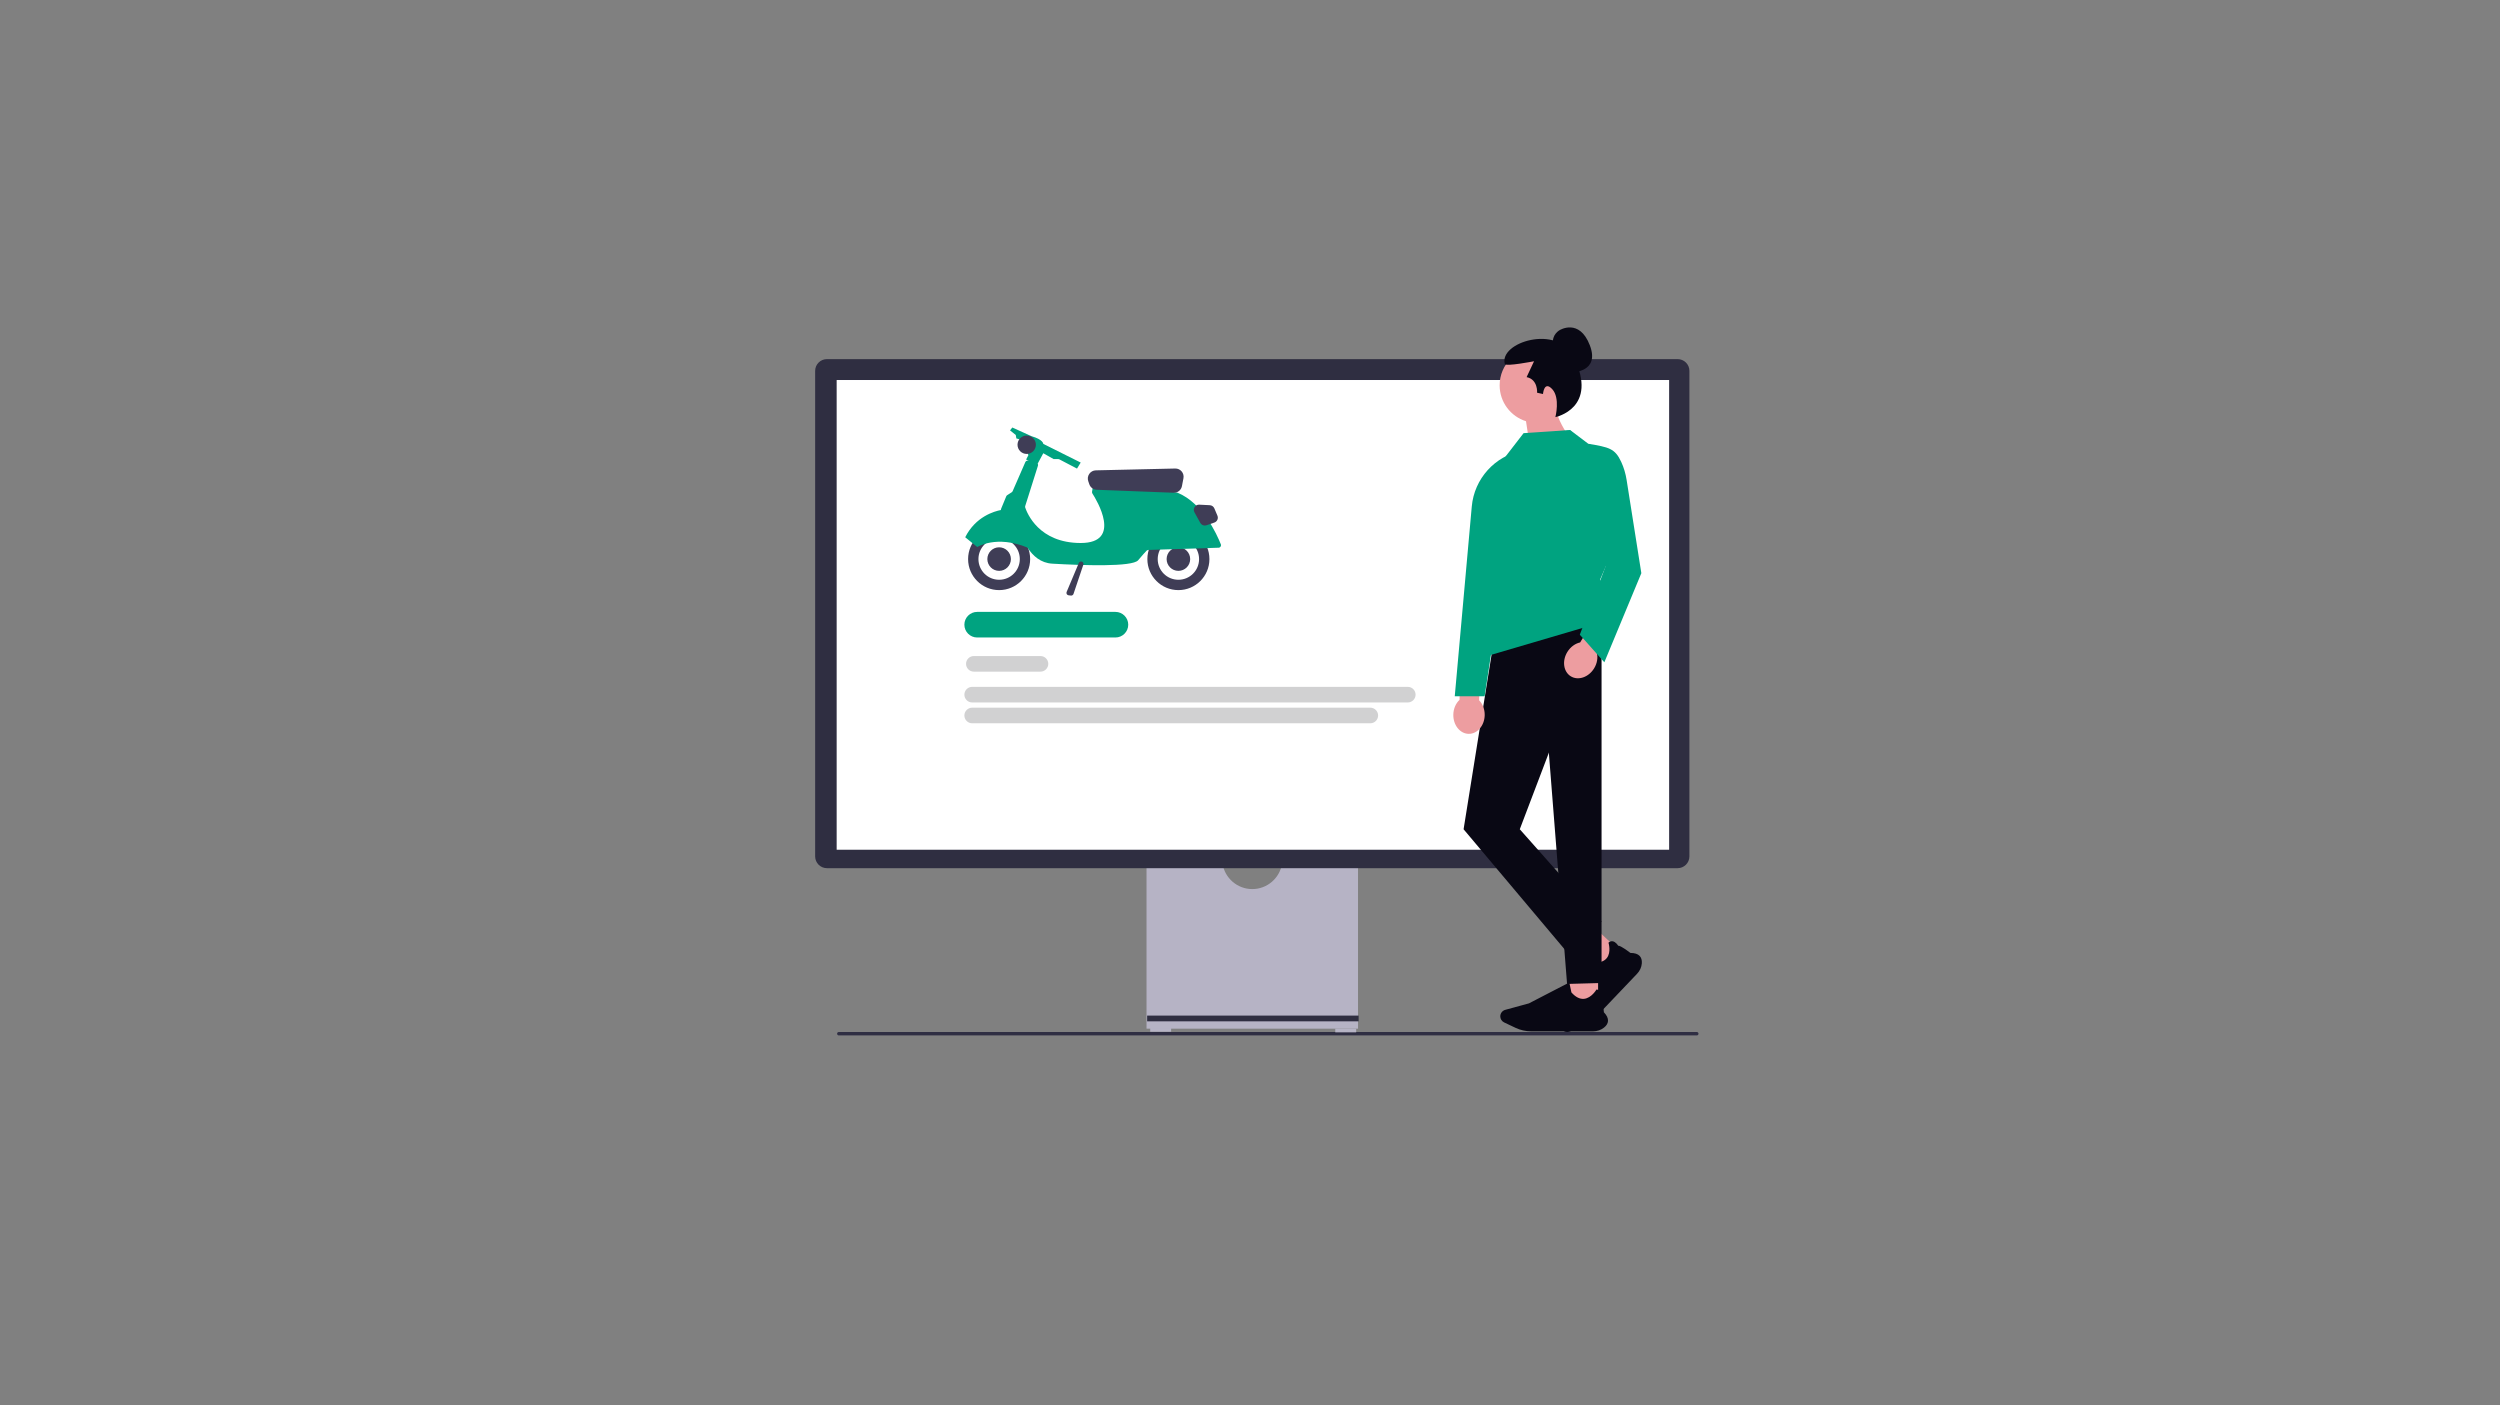 <svg width="733" height="412" viewBox="0 0 733 412" fill="none" xmlns="http://www.w3.org/2000/svg">
<rect x="0" y="0" width="733" height="412" fill="#808080" stroke="none"/>
<mask id="mask0_3971_9717" style="mask-type:alpha" maskUnits="userSpaceOnUse" x="168" y="50" width="405" height="300">
<g clip-path="url(#clip0_3971_9717)">
<rect width="405" height="300" transform="translate(168 50)" fill="white"/>
<g clip-path="url(#clip1_3971_9717)">
<path d="M513.008 55.944H-0.63C-0.895 55.944 -1.149 55.839 -1.337 55.651C-1.525 55.464 -1.63 55.21 -1.63 54.944C-1.63 54.679 -1.525 54.425 -1.337 54.237C-1.149 54.05 -0.895 53.944 -0.63 53.944H513.008C513.273 53.944 513.527 54.05 513.715 54.237C513.902 54.425 514.008 54.679 514.008 54.944C514.008 55.21 513.902 55.464 513.715 55.651C513.527 55.839 513.273 55.944 513.008 55.944Z" fill="#E6E6E6"/>
<path d="M513.008 95.944H-0.63C-0.895 95.944 -1.149 95.839 -1.337 95.651C-1.525 95.464 -1.63 95.21 -1.63 94.944C-1.63 94.679 -1.525 94.425 -1.337 94.237C-1.149 94.05 -0.895 93.944 -0.63 93.944H513.008C513.273 93.944 513.527 94.05 513.715 94.237C513.902 94.425 514.008 94.679 514.008 94.944C514.008 95.21 513.902 95.464 513.715 95.651C513.527 95.839 513.273 95.944 513.008 95.944Z" fill="#E6E6E6"/>
<path d="M513.008 135.944H-0.63C-0.895 135.944 -1.149 135.839 -1.337 135.651C-1.525 135.464 -1.63 135.21 -1.63 134.944C-1.63 134.679 -1.525 134.425 -1.337 134.237C-1.149 134.05 -0.895 133.944 -0.63 133.944H513.008C513.273 133.944 513.527 134.05 513.715 134.237C513.902 134.425 514.008 134.679 514.008 134.944C514.008 135.21 513.902 135.464 513.715 135.651C513.527 135.839 513.273 135.944 513.008 135.944Z" fill="#E6E6E6"/>
<path d="M513.008 175.944H-0.63C-0.895 175.944 -1.149 175.839 -1.337 175.651C-1.525 175.464 -1.63 175.21 -1.63 174.944C-1.63 174.679 -1.525 174.425 -1.337 174.237C-1.149 174.05 -0.895 173.944 -0.63 173.944H513.008C513.273 173.944 513.527 174.05 513.715 174.237C513.902 174.425 514.008 174.679 514.008 174.944C514.008 175.21 513.902 175.464 513.715 175.651C513.527 175.839 513.273 175.944 513.008 175.944Z" fill="#E6E6E6"/>
<path d="M513.008 215.944H-0.63C-0.895 215.944 -1.149 215.839 -1.337 215.651C-1.525 215.464 -1.63 215.21 -1.63 214.944C-1.63 214.679 -1.525 214.425 -1.337 214.237C-1.149 214.05 -0.895 213.944 -0.63 213.944H513.008C513.273 213.944 513.527 214.05 513.715 214.237C513.902 214.425 514.008 214.679 514.008 214.944C514.008 215.21 513.902 215.464 513.715 215.651C513.527 215.839 513.273 215.944 513.008 215.944Z" fill="#E6E6E6"/>
<path d="M260 217.5C259.736 217.5 259.482 217.395 259.295 217.209C259.108 217.023 259.002 216.77 259 216.506L258 54.506C257.998 54.241 258.102 53.986 258.288 53.797C258.475 53.609 258.728 53.502 258.994 53.5H259C259.264 53.5 259.517 53.605 259.705 53.791C259.892 53.977 259.998 54.23 260 54.494L261 216.494C261.002 216.759 260.898 217.014 260.711 217.203C260.525 217.391 260.271 217.498 260.006 217.5H260Z" fill="#E6E6E6"/>
<path d="M399 217.5C398.736 217.5 398.482 217.395 398.295 217.209C398.108 217.023 398.002 216.77 398 216.506L397 54.506C396.998 54.241 397.102 53.986 397.288 53.797C397.475 53.609 397.728 53.502 397.994 53.5H398C398.264 53.5 398.517 53.605 398.705 53.791C398.892 53.977 398.998 54.23 399 54.494L400 216.494C400.002 216.759 399.898 217.014 399.711 217.203C399.525 217.391 399.271 217.498 399.006 217.5H399Z" fill="#E6E6E6"/>
<path d="M209.054 125.5H170.946C168.043 125.5 165.259 124.347 163.206 122.294C161.153 120.241 160 117.457 160 114.554C160 111.651 161.153 108.867 163.206 106.814C165.259 104.761 168.043 103.608 170.946 103.608H209.054C210.492 103.607 211.917 103.889 213.246 104.438C214.575 104.988 215.783 105.794 216.801 106.81C217.818 107.827 218.625 109.034 219.176 110.363C219.727 111.692 220.01 113.116 220.01 114.554C220.01 115.992 219.727 117.417 219.176 118.745C218.625 120.074 217.818 121.281 216.801 122.298C215.783 123.314 214.575 124.12 213.246 124.67C211.917 125.219 210.492 125.501 209.054 125.5Z" fill="#00A380"/>
<path d="M209.054 168.5H170.946C169.508 168.501 168.083 168.219 166.754 167.67C165.425 167.12 164.217 166.314 163.199 165.298C162.182 164.281 161.374 163.074 160.824 161.745C160.273 160.417 159.99 158.992 159.99 157.554C159.99 156.116 160.273 154.692 160.824 153.363C161.374 152.034 162.182 150.827 163.199 149.81C164.217 148.794 165.425 147.988 166.754 147.438C168.083 146.889 169.508 146.607 170.946 146.608H209.054C210.492 146.607 211.917 146.889 213.246 147.438C214.575 147.988 215.783 148.794 216.801 149.81C217.818 150.827 218.625 152.034 219.176 153.363C219.727 154.692 220.01 156.116 220.01 157.554C220.01 158.992 219.727 160.417 219.176 161.745C218.625 163.074 217.818 164.281 216.801 165.298C215.783 166.314 214.575 167.12 213.246 167.67C211.917 168.219 210.492 168.501 209.054 168.5Z" fill="#00A380"/>
<path d="M351.054 87.5H312.946C310.043 87.5 307.259 86.347 305.206 84.294C303.153 82.241 302 79.457 302 76.554C302 73.651 303.153 70.867 305.206 68.814C307.259 66.761 310.043 65.608 312.946 65.608H351.054C352.492 65.607 353.917 65.889 355.246 66.438C356.575 66.988 357.783 67.794 358.801 68.81C359.818 69.827 360.625 71.034 361.176 72.363C361.727 73.692 362.01 75.116 362.01 76.554C362.01 77.992 361.727 79.417 361.176 80.745C360.625 82.074 359.818 83.281 358.801 84.298C357.783 85.314 356.575 86.12 355.246 86.67C353.917 87.219 352.492 87.501 351.054 87.5Z" fill="#00A380"/>
<path d="M567.054 289.5H528.946C526.043 289.5 523.259 288.347 521.206 286.294C519.153 284.241 518 281.457 518 278.554C518 275.651 519.153 272.867 521.206 270.814C523.259 268.761 526.043 267.608 528.946 267.608H567.054C569.957 267.608 572.741 268.761 574.794 270.814C576.847 272.867 578 275.651 578 278.554C578 281.457 576.847 284.241 574.794 286.294C572.741 288.347 569.957 289.5 567.054 289.5Z" fill="#00A380"/>
<path d="M561.135 276.036C562.404 275.484 563.536 274.66 564.452 273.622C565.368 272.585 566.046 271.359 566.437 270.031C566.828 268.704 566.924 267.307 566.716 265.938C566.509 264.57 566.004 263.263 565.238 262.111L585.589 235.322L568.145 234.157L551.494 259.775C549.643 261.192 548.377 263.238 547.934 265.525C547.491 267.813 547.903 270.184 549.092 272.188C550.28 274.192 552.162 275.691 554.382 276.4C556.602 277.109 559.004 276.98 561.135 276.036Z" fill="#FFB8B8"/>
<path d="M618.774 132.079L615.388 130.763L612.119 131.918C612.119 131.918 601.896 141.66 600.185 151.874C599.419 156.444 587.507 201.129 587.507 201.129L555.772 249.799L572.942 261.267L616.709 195.689L618.774 132.079Z" fill="#E6E6E6"/>
</g>
</g>
</mask>
<g mask="url(#mask0_3971_9717)">
</g>
<g clip-path="url(#clip2_3971_9717)">
<g clip-path="url(#clip3_3971_9717)">
<path d="M245.437 303.083C245.437 303.363 245.661 303.588 245.941 303.588H497.495C497.775 303.588 498 303.363 498 303.083C498 302.804 497.775 302.579 497.495 302.579H245.941C245.661 302.579 245.437 302.804 245.437 303.083Z" fill="#2F2E43"/>
<path d="M375.882 253.288C375.191 257.475 371.548 260.679 367.168 260.679C362.789 260.679 359.146 257.475 358.455 253.288H336.163V301.599H398.174V253.288H375.882Z" fill="#B6B3C5"/>
<path d="M343.373 301.419H337.244V302.501H343.373V301.419Z" fill="#B6B3C5"/>
<path d="M397.633 301.599H391.504V302.681H397.633V301.599Z" fill="#B6B3C5"/>
<path d="M398.354 297.772H336.343V299.454H398.354V297.772Z" fill="#2F2E41"/>
<path d="M491.879 254.55H242.457C240.551 254.55 239 252.999 239 251.093V108.748C239 106.842 240.551 105.291 242.457 105.291H491.879C493.785 105.291 495.336 106.842 495.336 108.748V251.093C495.336 252.999 493.785 254.55 491.879 254.55Z" fill="#2F2E41"/>
<path d="M489.388 111.42H245.309V249.142H489.388V111.42Z" fill="white"/>
<path d="M460.39 164.311H447.072C445.915 164.311 444.973 163.369 444.973 162.212C444.973 161.055 445.915 160.113 447.072 160.113H460.39C461.547 160.113 462.489 161.055 462.489 162.212C462.489 163.369 461.547 164.311 460.39 164.311Z" fill="#D1D1D2"/>
<path d="M475.706 164.311H469.491C468.334 164.311 467.392 163.369 467.392 162.212C467.392 161.055 468.334 160.113 469.491 160.113H475.706C476.863 160.113 477.805 161.055 477.805 162.212C477.805 163.369 476.863 164.311 475.706 164.311Z" fill="#D1D1D2"/>
<path d="M327.046 186.914H286.508C284.439 186.914 282.755 185.23 282.755 183.161C282.755 181.091 284.439 179.408 286.508 179.408H327.046C329.116 179.408 330.799 181.091 330.799 183.161C330.799 185.23 329.116 186.914 327.046 186.914Z" fill="#00A380"/>
<path d="M305.068 196.926H285.532C284.27 196.926 283.244 195.9 283.244 194.639C283.244 193.377 284.27 192.351 285.532 192.351H305.068C306.329 192.351 307.356 193.377 307.356 194.639C307.356 195.9 306.329 196.926 305.068 196.926Z" fill="#D1D1D2"/>
<path d="M412.762 205.962H285.043C283.782 205.962 282.755 204.936 282.755 203.674C282.755 202.413 283.782 201.386 285.043 201.386H412.762C414.024 201.386 415.05 202.413 415.05 203.674C415.05 204.936 414.024 205.962 412.762 205.962Z" fill="#D1D1D2"/>
<path d="M401.773 212.067H285.043C283.782 212.067 282.755 211.041 282.755 209.779C282.755 208.518 283.782 207.491 285.043 207.491H401.773C403.034 207.491 404.061 208.518 404.061 209.779C404.061 211.041 403.034 212.067 401.773 212.067Z" fill="#D1D1D2"/>
<path d="M475.324 279.193L469.466 285.344L463.222 279.572L469.08 273.42L475.324 279.193Z" fill="#ED9DA0"/>
<path d="M480.004 285.493L467.55 298.57C466.486 299.687 465.157 300.57 463.706 301.123L460.234 302.447C459.516 302.72 458.689 302.562 458.128 302.043C457.47 301.434 457.303 300.459 457.723 299.672L461.063 293.407L464.626 280.703L464.665 280.727C465.635 281.324 467.105 282.22 467.21 282.257C469.055 282.323 470.376 281.859 471.137 280.878C472.463 279.168 471.622 276.438 471.613 276.411L471.607 276.39L471.623 276.376C472.01 276.045 472.417 275.913 472.834 275.983C473.718 276.131 474.351 277.124 474.444 277.277C475.273 277.242 477.822 279.238 478.027 279.399C479.278 279.396 480.195 279.693 480.752 280.281C481.24 280.796 481.452 281.526 481.383 282.452C481.301 283.566 480.811 284.646 480.004 285.493Z" fill="#090814"/>
<path d="M468.561 286.275H459.998V294.711H468.561V286.275Z" fill="#ED9DA0"/>
<path d="M467.099 302.385H448.899C447.344 302.385 445.78 302.034 444.378 301.37L441.023 299.781C440.329 299.452 439.881 298.75 439.881 297.991C439.881 297.102 440.489 296.315 441.359 296.078L448.281 294.191L460.123 288.058L460.131 288.103C460.353 289.208 460.696 290.877 460.74 290.978C461.954 292.349 463.202 292.981 464.448 292.856C466.621 292.639 468.066 290.166 468.08 290.141L468.091 290.122L468.113 290.125C468.622 290.176 468.999 290.379 469.232 290.726C469.728 291.462 469.426 292.596 469.376 292.768C469.97 293.34 470.236 296.536 470.257 296.794C471.115 297.691 471.523 298.553 471.469 299.356C471.422 300.058 471.026 300.711 470.294 301.295C469.413 301.998 468.278 302.385 467.099 302.385Z" fill="#090814"/>
<path d="M469.577 180.033L439.237 180.048L429.124 243.138L459.464 279.198L469.577 270.183L445.6 243.138L469.577 180.033Z" fill="#090814"/>
<path d="M451.644 189.333L469.577 180.033V288.213L459.464 288.491L451.644 189.333Z" fill="#090814"/>
<path d="M433.682 205.333L433.896 195.485L428.146 195.36L427.932 205.208C426.859 206.204 426.151 207.751 426.113 209.506C426.046 212.576 428.052 215.109 430.592 215.164C433.133 215.219 435.246 212.775 435.313 209.705C435.351 207.951 434.71 206.374 433.682 205.333Z" fill="#ED9DA0"/>
<path d="M460.948 109.157C460.948 109.157 469.201 109.14 466.118 101.187C463.035 93.234 457.293 96.795 457.293 96.795C457.293 96.795 454.874 98.073 455.373 100.924" fill="#090814"/>
<path d="M461.774 112.972C461.774 106.875 456.831 101.932 450.733 101.932C444.636 101.932 439.693 106.875 439.693 112.972C439.693 117.917 442.944 122.102 447.425 123.508L449.56 137.613L460.44 128.546C460.44 128.546 458.09 125.552 456.829 122.176C459.808 120.199 461.774 116.816 461.774 112.972Z" fill="#ED9DA0"/>
<path d="M456.037 122.299C456.037 122.299 457.504 116.678 455.106 114.093C452.714 111.514 452.405 115.527 452.405 115.527L450.679 115.151C450.679 115.151 450.98 111.249 447.603 110.574L449.779 105.922C449.779 105.922 441.448 107.539 441.218 106.732C439.411 100.383 456.648 94.96 461.41 104.646C468.816 119.712 456.037 122.299 456.037 122.299Z" fill="#090814"/>
<path d="M446.286 132.134C438.27 133.701 432.254 140.374 431.524 148.509L426.535 204.138H435.29L446.286 132.134Z" fill="#00A380"/>
<path d="M438.007 176.456L436.644 192.163L473.656 181.277L469.146 169.925L477.544 150.641L460.402 126.069L446.716 127.002L441.429 133.845" fill="#00A380"/>
<path d="M468.191 191.373L473.353 182.984L468.455 179.97L463.293 188.359C461.864 188.676 460.471 189.653 459.551 191.147C457.942 193.762 458.392 196.962 460.556 198.294C462.72 199.625 465.779 198.585 467.388 195.97C468.307 194.476 468.552 192.791 468.191 191.373Z" fill="#ED9DA0"/>
<path d="M457.602 126.38L460.587 126.257L465.689 130.113C471.735 131.144 473.488 131.433 475.341 135.427C476.119 137.105 476.635 138.893 476.924 140.72L481.241 168.058L470.391 194.185L463.201 186.098L470.887 165.672L469.61 160.786" fill="#00A380"/>
<path d="M345.506 173.02C350.53 173.02 354.603 168.947 354.603 163.923C354.603 158.899 350.53 154.826 345.506 154.826C340.481 154.826 336.408 158.899 336.408 163.923C336.408 168.947 340.481 173.02 345.506 173.02Z" fill="#3F3D56"/>
<path d="M345.506 169.988C348.855 169.988 351.57 167.273 351.57 163.923C351.57 160.574 348.855 157.858 345.506 157.858C342.156 157.858 339.441 160.574 339.441 163.923C339.441 167.273 342.156 169.988 345.506 169.988Z" fill="white"/>
<path d="M345.506 167.376C347.413 167.376 348.959 165.83 348.959 163.923C348.959 162.015 347.413 160.469 345.506 160.469C343.598 160.469 342.052 162.015 342.052 163.923C342.052 165.83 343.598 167.376 345.506 167.376Z" fill="#3F3D56"/>
<path d="M292.943 173.02C297.967 173.02 302.04 168.947 302.04 163.923C302.04 158.899 297.967 154.826 292.943 154.826C287.919 154.826 283.846 158.899 283.846 163.923C283.846 168.947 287.919 173.02 292.943 173.02Z" fill="#3F3D56"/>
<path d="M292.943 169.988C296.293 169.988 299.008 167.273 299.008 163.923C299.008 160.574 296.293 157.858 292.943 157.858C289.594 157.858 286.878 160.574 286.878 163.923C286.878 167.273 289.594 169.988 292.943 169.988Z" fill="white"/>
<path d="M357.95 159.597C356.766 156.61 352.625 147.484 345.25 144.463C345.192 144.44 345.133 144.424 345.073 144.416L321.418 141.028C321.029 140.972 320.665 141.239 320.602 141.628L320.188 144.189C320.159 144.364 320.196 144.544 320.292 144.694C321.494 146.557 329.193 159.208 316.864 159.208C304.535 159.208 301.137 150.385 300.598 148.827C300.548 148.68 300.546 148.522 300.592 148.373L304.328 136.538C304.394 136.328 304.359 136.112 304.251 135.94L305.893 132.889L308.902 134.593L310.461 134.611L315.779 137.391L316.862 135.622L305.893 130.15C305.893 130.15 305.912 128.883 302.374 127.872L296.815 125.345L296.141 126.188L297.825 127.535L297.994 128.546L299.173 128.883L301.532 133.432L300.858 134.736L301.677 135.135L301.442 135.081C301.104 135.004 300.758 135.179 300.62 135.497L296.904 144.015C296.847 144.145 296.752 144.256 296.633 144.333L295.308 145.188C295.185 145.267 295.088 145.383 295.032 145.519L293.519 149.187C293.472 149.302 293.459 149.421 293.47 149.537C291.585 149.895 286.044 151.438 283 157.525L286.538 160.389C286.538 160.389 292.084 156.8 301.249 160.537C302.842 163.017 305.166 165.074 308.521 165.267C317.368 165.78 332.025 166.285 333.709 164.263C334.943 162.783 335.8 161.859 336.172 161.47C336.304 161.334 336.482 161.255 336.671 161.248L357.3 160.589C357.801 160.574 358.132 160.065 357.949 159.6L357.95 159.597Z" fill="#00A380"/>
<path d="M301.03 133.093C302.518 133.093 303.725 131.886 303.725 130.398C303.725 128.909 302.518 127.702 301.03 127.702C299.541 127.702 298.334 128.909 298.334 130.398C298.334 131.886 299.541 133.093 301.03 133.093Z" fill="#3F3D56"/>
<path d="M344.197 144.475C344.165 144.475 344.133 144.475 344.101 144.473L321.563 143.6C320.565 143.562 319.711 142.926 319.386 141.983L319.078 141.085C318.827 140.354 318.936 139.569 319.378 138.934C319.821 138.299 320.518 137.925 321.291 137.906L344.577 137.37C345.298 137.353 345.992 137.662 346.462 138.218C346.933 138.774 347.125 139.501 346.988 140.217L346.548 142.522C346.331 143.666 345.349 144.473 344.195 144.473L344.197 144.475Z" fill="#3F3D56"/>
<path d="M292.943 167.376C294.851 167.376 296.397 165.83 296.397 163.923C296.397 162.015 294.851 160.469 292.943 160.469C291.036 160.469 289.49 162.015 289.49 163.923C289.49 165.83 291.036 167.376 292.943 167.376Z" fill="#3F3D56"/>
<path d="M353.252 154.091C352.713 154.091 352.199 153.803 351.924 153.306L350.218 150.216C349.946 149.726 349.963 149.152 350.26 148.678C350.556 148.203 351.068 147.937 351.624 147.967L354.723 148.126C355.299 148.156 355.818 148.518 356.043 149.05L356.948 151.19C357.113 151.583 357.11 152.01 356.936 152.4C356.763 152.787 356.446 153.079 356.045 153.217L353.75 154.009C353.587 154.066 353.419 154.093 353.254 154.093L353.252 154.091Z" fill="#3F3D56"/>
<path d="M314.074 174.626C314.049 174.626 314.022 174.626 313.997 174.621L313.309 174.545C313.085 174.52 312.89 174.394 312.775 174.198C312.661 174.003 312.646 173.772 312.733 173.563L316.311 165.065C316.409 164.833 316.626 164.668 316.878 164.636C317.122 164.606 317.359 164.702 317.516 164.892C317.671 165.082 317.718 165.335 317.639 165.568L314.75 174.141C314.652 174.431 314.376 174.624 314.076 174.624L314.074 174.626Z" fill="#3F3D56"/>
</g>
</g>
<defs>
<clipPath id="clip0_3971_9717">
<rect width="405" height="300" fill="white" transform="translate(168 50)"/>
</clipPath>
<clipPath id="clip1_3971_9717">
<rect width="840.77" height="511.63" fill="white" transform="translate(-4 -5)"/>
</clipPath>
<clipPath id="clip2_3971_9717">
<rect width="400.95" height="297" fill="white" transform="translate(168 50)"/>
</clipPath>
<clipPath id="clip3_3971_9717">
<rect width="259" height="207.588" fill="white" transform="translate(239 96)"/>
</clipPath>
</defs>
</svg>
